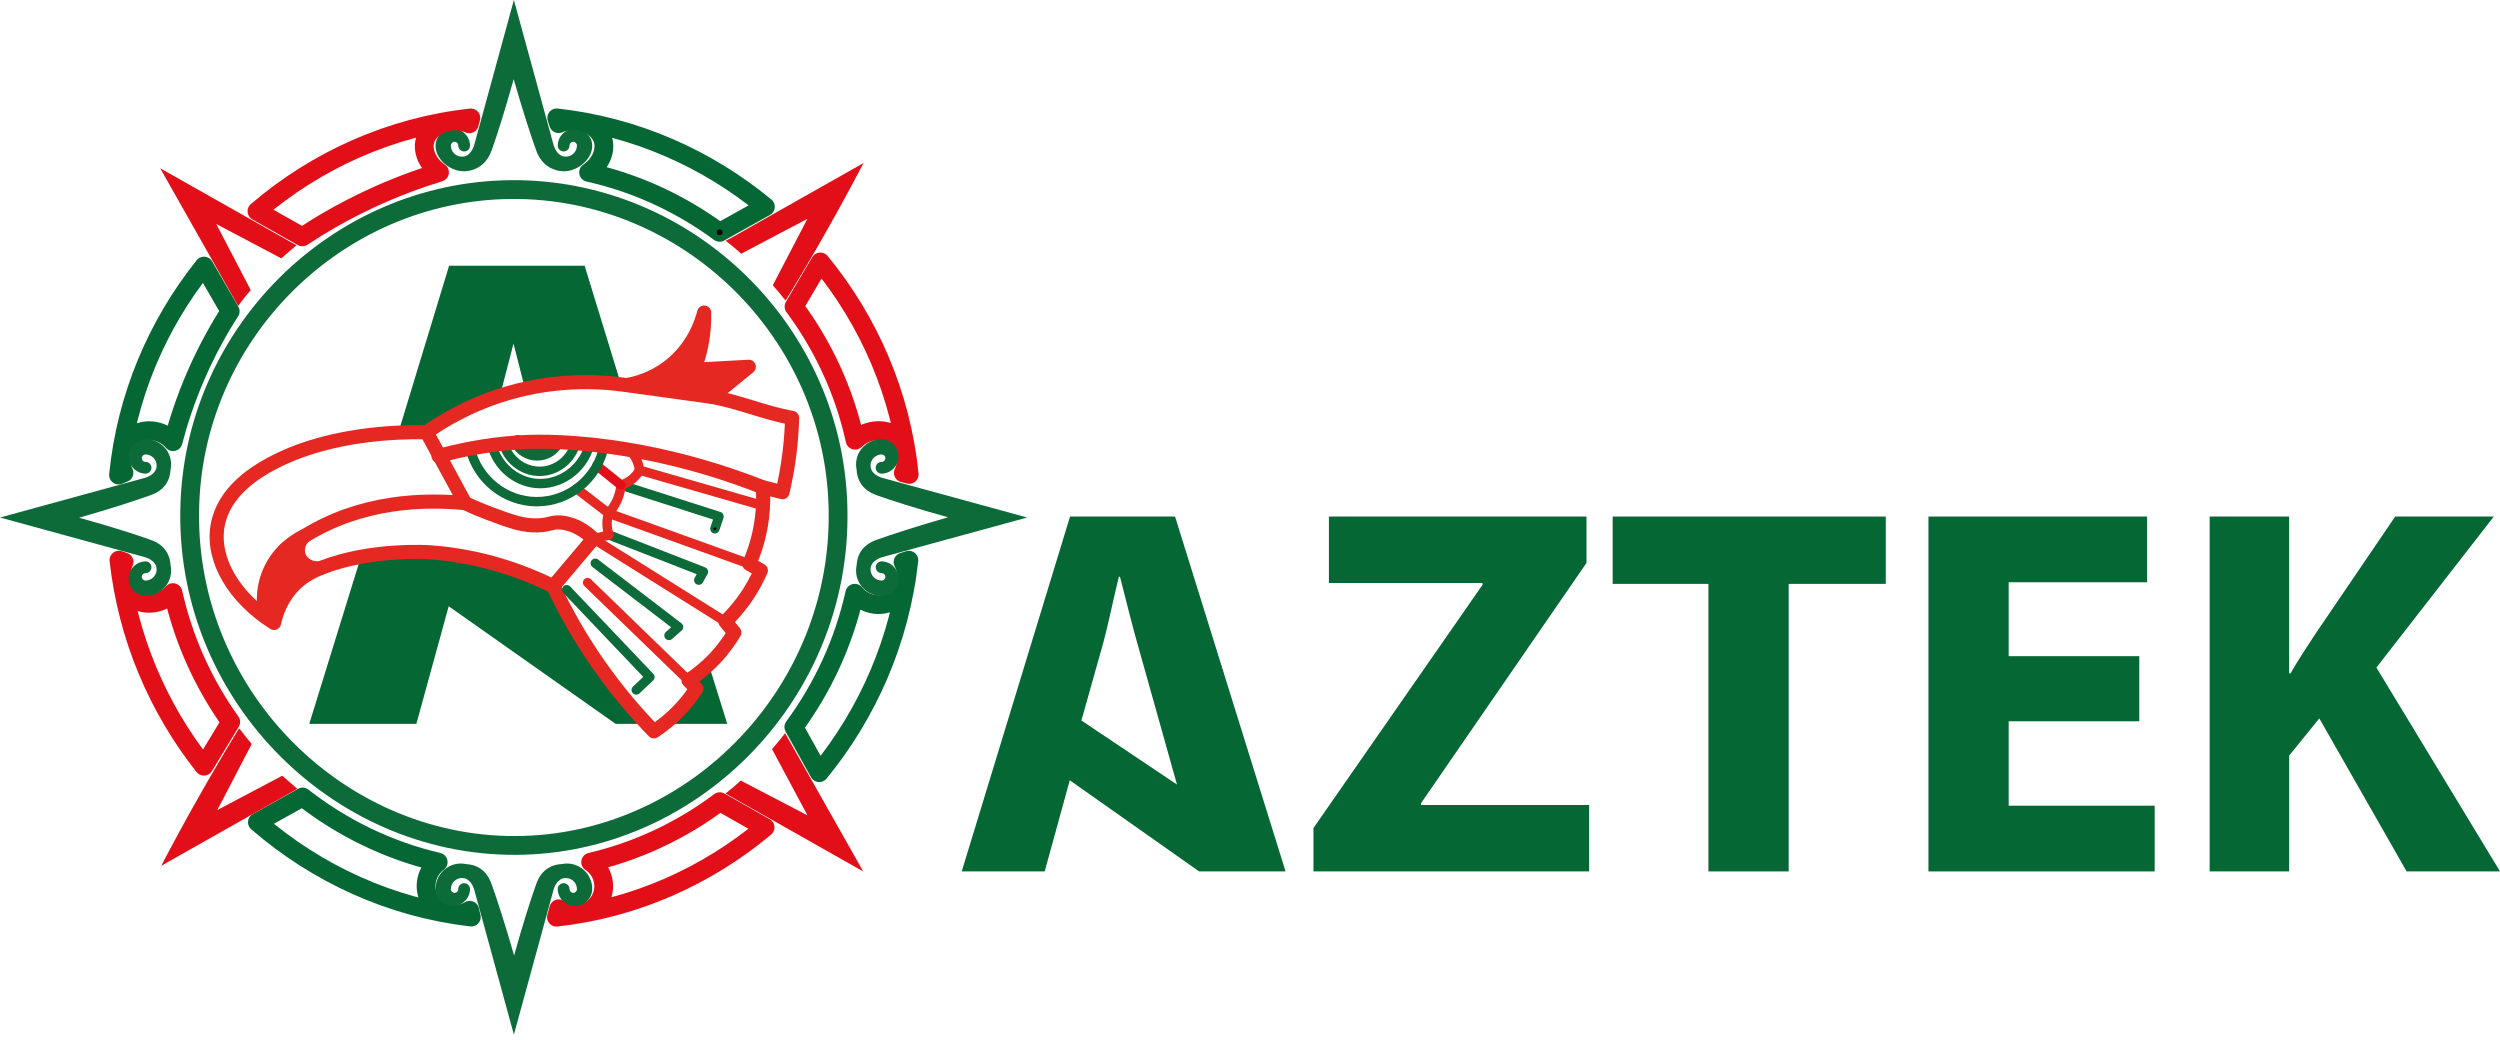 <svg width="250" height="104" viewBox="0 0 250 104" fill="none" xmlns="http://www.w3.org/2000/svg">
<g clip-path="url(#clip0_15_64)">
<path d="M18.97 51.18C19.15 33.528 33.602 19.123 51.08 18.958C68.787 18.791 83.625 33.296 83.807 51.18C84.052 69.149 69.732 83.99 52.413 84.531C34.355 85.096 18.735 69.935 18.967 51.18H18.97Z" stroke="#0D6A39" stroke-width="1.88" stroke-linecap="round" stroke-linejoin="round"/>
<path d="M51.368 7.909C50.476 11.12 49.684 13.581 49.199 14.938C49.049 15.356 48.76 16.091 48.033 16.607C47.904 16.698 47.112 17.239 46.082 17.113C44.831 16.96 43.556 15.859 43.556 14.588C43.556 13.637 44.328 12.868 45.275 12.868H45.284C46.235 12.868 47.003 13.64 47.003 14.588V14.558C47.003 14.885 46.738 15.147 46.414 15.147C46.091 15.147 45.826 14.882 45.826 14.558V14.552C45.826 14.349 45.661 14.181 45.455 14.181C45.249 14.181 45.084 14.346 45.084 14.552C45.084 15.167 45.581 15.665 46.197 15.665C46.35 15.665 46.467 15.635 46.526 15.615C47.209 15.385 47.43 14.487 47.462 14.349C48.772 9.563 50.079 4.783 51.389 0C52.699 4.783 54.005 9.563 55.315 14.346C55.348 14.484 55.568 15.382 56.251 15.612C56.31 15.632 56.428 15.662 56.581 15.662C57.196 15.662 57.693 15.164 57.693 14.549C57.693 14.346 57.529 14.178 57.323 14.178C57.117 14.178 56.952 14.343 56.952 14.549V14.555C56.952 14.882 56.687 15.144 56.363 15.144C56.039 15.144 55.774 14.879 55.774 14.555V14.585C55.774 13.634 56.545 12.866 57.493 12.866H57.502C58.453 12.866 59.221 13.637 59.221 14.585C59.221 15.856 57.947 16.957 56.696 17.11C55.663 17.236 54.874 16.698 54.744 16.604C54.017 16.091 53.726 15.353 53.579 14.935C53.099 13.59 52.289 11.129 51.365 7.906L51.368 7.909Z" fill="#0D6A39"/>
<path d="M71.96 23.232C71.733 23.064 71.504 22.9 71.271 22.738M71.96 23.232L76.537 20.674C70.7 15.85 63.501 12.654 55.674 11.788L55.86 12.365C57.849 11.506 59.898 12.554 60.31 14.028C60.61 15.111 60.039 16.445 58.862 17.239C63.374 18.246 67.577 20.145 71.271 22.738M71.96 23.232C71.731 23.067 71.501 22.902 71.271 22.738" stroke="#056734" stroke-width="1.88" stroke-linecap="round" stroke-linejoin="round"/>
<circle cx="71.96" cy="23.232" r="0.277" fill="#010202"/>
<path d="M76.508 82.739C70.662 87.622 63.459 90.857 55.645 91.716L55.874 90.877C57.178 91.822 59.027 91.487 59.904 90.171C60.769 88.876 60.398 87.071 59.065 86.212C60.969 85.765 63.315 85.049 65.861 83.848C68.025 82.833 70.073 81.597 71.978 80.169L76.505 82.739H76.508Z" stroke="#E20E18" stroke-width="1.88" stroke-linecap="round" stroke-linejoin="round"/>
<path d="M90.921 47.439C90.106 39.43 86.895 32.109 82.038 26.196L79.404 30.661C82.309 34.573 84.428 39.106 85.508 44.021C86.868 42.723 88.899 42.794 89.941 43.901C90.73 44.737 90.895 46.099 90.336 47.291C90.53 47.342 90.724 47.392 90.918 47.442L90.921 47.439Z" stroke="#E20E18" stroke-width="1.88" stroke-linecap="round" stroke-linejoin="round"/>
<path d="M81.926 77.267C86.771 71.351 90.009 64.031 90.886 56.022L90.306 56.204C90.971 57.49 90.639 59.047 89.588 59.874C88.393 60.816 86.527 60.619 85.479 59.324C84.384 64.24 82.271 68.778 79.383 72.702L81.926 77.267Z" stroke="#056734" stroke-width="1.88" stroke-linecap="round" stroke-linejoin="round"/>
<path d="M30.261 79.701C34.232 82.798 38.847 85.055 43.818 86.212C42.606 87.11 42.264 88.761 42.974 89.997C43.742 91.339 45.549 91.843 46.974 91.03C47.027 91.254 47.077 91.478 47.13 91.704C39.109 90.792 31.695 87.372 25.74 82.221L30.264 79.704L30.261 79.701Z" stroke="#056734" stroke-width="1.88" stroke-linecap="round" stroke-linejoin="round"/>
<path d="M17.295 59.259C18.346 63.995 20.348 68.378 23.07 72.193L20.389 76.619C15.815 70.833 12.754 63.754 11.897 56.013L12.406 56.192C11.856 57.443 12.15 58.868 13.078 59.671C14.217 60.66 16.136 60.551 17.295 59.259Z" stroke="#E20E18" stroke-width="1.88" stroke-linecap="round" stroke-linejoin="round"/>
<path d="M30.235 23.683C32.08 22.464 34.288 21.175 36.854 19.965C39.427 18.755 41.831 17.875 43.948 17.228C42.791 16.445 42.214 15.138 42.497 14.075C42.888 12.613 44.922 11.544 46.926 12.383L47.085 11.791C39.012 12.68 31.618 16.05 25.696 21.119C27.206 21.973 28.719 22.829 30.229 23.683H30.235Z" stroke="#E20E18" stroke-width="1.88" stroke-linecap="round" stroke-linejoin="round"/>
<path d="M23.017 31.129C21.893 32.878 20.692 35.012 19.6 37.528C18.543 39.954 17.816 42.208 17.307 44.166C16.195 42.879 14.305 42.726 13.127 43.692C12.13 44.51 11.797 46.002 12.395 47.286C12.215 47.356 12.033 47.43 11.853 47.501C12.636 39.659 15.721 32.466 20.401 26.608C21.275 28.115 22.149 29.625 23.02 31.132L23.017 31.129Z" stroke="#056734" stroke-width="1.88" stroke-linecap="round" stroke-linejoin="round"/>
<path d="M94.807 51.73C91.596 50.838 89.135 50.047 87.778 49.561C87.354 49.411 86.595 49.131 86.109 48.395C85.729 47.818 85.67 47.244 85.662 46.977C85.626 46.806 85.606 46.626 85.606 46.444C85.606 45.049 86.736 43.918 88.131 43.918C89.082 43.918 89.85 44.69 89.85 45.637V45.646C89.85 46.597 89.079 47.365 88.131 47.365H88.16C87.834 47.365 87.572 47.1 87.572 46.776C87.572 46.453 87.837 46.188 88.16 46.188H88.166C88.37 46.188 88.537 46.023 88.537 45.817C88.537 45.611 88.372 45.446 88.166 45.446C87.551 45.446 87.054 45.943 87.054 46.559C87.054 46.712 87.083 46.829 87.104 46.888C87.333 47.571 88.231 47.792 88.37 47.824C93.153 49.134 97.933 50.441 102.716 51.751C97.933 53.06 93.153 54.367 88.37 55.677C88.231 55.71 87.333 55.93 87.104 56.613C87.083 56.672 87.054 56.79 87.054 56.943C87.054 57.558 87.551 58.055 88.166 58.055C88.37 58.055 88.537 57.891 88.537 57.685C88.537 57.478 88.372 57.314 88.166 57.314H88.16C87.834 57.314 87.572 57.049 87.572 56.725C87.572 56.401 87.837 56.136 88.16 56.136H88.131C89.082 56.136 89.85 56.907 89.85 57.855V57.864C89.85 58.815 89.079 59.583 88.131 59.583C86.736 59.583 85.606 58.453 85.606 57.058C85.606 56.875 85.626 56.699 85.662 56.525C85.682 56.163 85.767 55.618 86.109 55.106C86.6 54.37 87.354 54.091 87.778 53.941C89.123 53.461 91.584 52.651 94.807 51.727V51.73Z" fill="#0D6A39"/>
<path d="M7.909 51.771C11.12 52.663 13.581 53.455 14.938 53.941C15.362 54.091 16.121 54.37 16.607 55.106C16.986 55.683 17.045 56.257 17.054 56.525C17.089 56.696 17.11 56.875 17.11 57.058C17.11 58.453 15.98 59.583 14.585 59.583C13.634 59.583 12.866 58.812 12.866 57.864V57.855C12.866 56.905 13.637 56.136 14.585 56.136H14.555C14.882 56.136 15.144 56.401 15.144 56.725C15.144 57.049 14.879 57.314 14.555 57.314H14.549C14.346 57.314 14.178 57.478 14.178 57.685C14.178 57.891 14.343 58.055 14.549 58.055C15.164 58.055 15.662 57.558 15.662 56.943C15.662 56.79 15.632 56.672 15.612 56.613C15.382 55.93 14.484 55.71 14.346 55.677C9.563 54.367 4.783 53.06 0 51.751C4.783 50.441 9.563 49.134 14.346 47.824C14.484 47.792 15.382 47.571 15.612 46.888C15.632 46.829 15.662 46.712 15.662 46.559C15.662 45.943 15.164 45.446 14.549 45.446C14.346 45.446 14.178 45.611 14.178 45.817C14.178 46.023 14.343 46.188 14.549 46.188H14.555C14.882 46.188 15.144 46.453 15.144 46.776C15.144 47.1 14.879 47.365 14.555 47.365H14.585C13.634 47.365 12.866 46.594 12.866 45.646V45.637C12.866 44.687 13.637 43.918 14.585 43.918C15.98 43.918 17.11 45.049 17.11 46.444C17.11 46.626 17.089 46.803 17.054 46.977C17.033 47.339 16.948 47.883 16.607 48.395C16.115 49.131 15.362 49.411 14.938 49.561C13.593 50.041 11.132 50.85 7.909 51.774V51.771Z" fill="#0D6A39"/>
<path d="M51.409 95.554C52.301 92.343 53.093 89.882 53.579 88.525C53.729 88.102 54.008 87.342 54.744 86.857C55.321 86.477 55.895 86.418 56.163 86.409C56.334 86.374 56.513 86.353 56.696 86.353C58.091 86.353 59.221 87.484 59.221 88.879C59.221 89.829 58.45 90.598 57.502 90.598H57.493C56.543 90.598 55.774 89.826 55.774 88.879V88.908C55.774 88.581 56.039 88.32 56.363 88.32C56.69 88.32 56.952 88.584 56.952 88.908V88.914C56.952 89.117 57.117 89.285 57.323 89.285C57.529 89.285 57.693 89.12 57.693 88.914C57.693 88.299 57.196 87.801 56.581 87.801C56.428 87.801 56.31 87.831 56.251 87.852C55.568 88.081 55.348 88.979 55.315 89.117C54.005 93.9 52.699 98.68 51.389 103.463C50.079 98.68 48.772 93.9 47.462 89.117C47.43 88.979 47.209 88.081 46.526 87.852C46.467 87.831 46.35 87.801 46.197 87.801C45.581 87.801 45.084 88.299 45.084 88.914C45.084 89.117 45.249 89.285 45.455 89.285C45.661 89.285 45.826 89.12 45.826 88.914V88.908C45.826 88.581 46.091 88.32 46.414 88.32C46.738 88.32 47.003 88.584 47.003 88.908V88.879C47.003 89.829 46.232 90.598 45.284 90.598H45.275C44.325 90.598 43.556 89.826 43.556 88.879C43.556 87.484 44.687 86.353 46.082 86.353C46.264 86.353 46.441 86.374 46.614 86.409C46.977 86.43 47.521 86.515 48.033 86.857C48.769 87.348 49.049 88.102 49.199 88.525C49.679 89.871 50.488 92.331 51.412 95.554H51.409Z" fill="#0D6A39"/>
<circle cx="51.389" cy="51.751" r="0.046" fill="#0D6A39"/>
<path d="M29.522 24.46C25.022 21.914 20.518 19.37 16.018 16.825C18.561 21.316 21.101 25.811 23.644 30.302C23.703 30.399 23.762 30.494 23.821 30.591C24.024 30.305 24.248 30.011 24.492 29.708C24.686 29.466 24.881 29.243 25.072 29.031C25.06 28.998 25.045 28.966 25.034 28.936C23.897 26.758 22.764 24.58 21.628 22.402C23.797 23.547 25.964 24.692 28.133 25.837C28.404 25.593 28.683 25.346 28.972 25.098C29.201 24.901 29.428 24.713 29.652 24.527L29.525 24.46H29.522Z" fill="#E20E18"/>
<path d="M29.625 78.945C25.125 81.491 20.621 84.034 16.121 86.58C18.493 82.047 21.034 77.552 23.747 73.102C23.803 73.011 23.859 72.92 23.915 72.828C24.133 73.114 24.36 73.405 24.595 73.697C24.786 73.935 24.978 74.168 25.166 74.394C25.154 74.421 25.145 74.444 25.134 74.471C23.997 76.649 22.864 78.827 21.728 81.005C23.895 79.86 26.058 78.718 28.224 77.573C28.507 77.814 28.789 78.062 29.072 78.306C29.296 78.5 29.519 78.698 29.74 78.892C29.702 78.909 29.663 78.927 29.625 78.945Z" fill="#E20E18"/>
<path d="M78.689 73.644C81.235 78.144 83.778 82.647 86.324 87.148C81.832 84.605 77.338 82.065 72.846 79.522C72.749 79.463 72.655 79.404 72.558 79.345C72.831 79.13 73.111 78.903 73.394 78.662C73.635 78.459 73.864 78.256 74.088 78.053C74.129 78.079 74.174 78.106 74.215 78.132C76.393 79.269 78.571 80.402 80.749 81.538C79.566 79.33 78.385 77.123 77.202 74.912C77.423 74.659 77.647 74.394 77.87 74.124C78.091 73.853 78.306 73.585 78.509 73.323L78.692 73.641L78.689 73.644Z" fill="#E20E18"/>
<path d="M72.849 23.939C77.349 21.393 81.853 18.849 86.353 16.303C83.981 20.836 81.441 25.331 78.727 29.781C78.671 29.872 78.615 29.967 78.559 30.058C78.341 29.778 78.109 29.493 77.865 29.204C77.667 28.972 77.47 28.745 77.276 28.53C77.296 28.492 77.317 28.454 77.338 28.413C78.474 26.235 79.607 24.056 80.743 21.878C78.536 23.044 76.328 24.206 74.121 25.372C73.87 25.145 73.605 24.913 73.323 24.677C73.067 24.465 72.814 24.262 72.566 24.074C72.661 24.027 72.755 23.98 72.849 23.933V23.939Z" fill="#E20E18"/>
<circle cx="71.96" cy="23.232" r="0.277" fill="#010202"/>
<path d="M117.7 78.456C116.394 73.806 115.09 69.158 113.783 64.507C113.173 62.409 112.544 59.751 111.999 57.673H111.887C111.366 59.76 110.831 62.453 110.262 64.516L108.14 72.048C111.325 74.185 114.513 76.319 117.697 78.456M106.975 78.029L104.47 87.142H96.172L107.004 51.654H117.506L128.556 87.142H119.911C115.599 84.105 111.29 81.067 106.978 78.029H106.975Z" fill="#056734"/>
<path d="M131.346 82.804L148.253 58.482V58.297H132.891V51.654H158.649V56.292L142.107 80.311V80.499H158.914V87.142H131.346V82.804Z" fill="#056734"/>
<path d="M170.843 58.388H161.266V51.654H188.577V58.388H178.867V87.142H170.843V58.388Z" fill="#056734"/>
<path d="M213.929 72.128H200.869V80.57H215.468V87.142H192.845V51.654H214.709V58.226H200.869V65.617H213.929V72.128Z" fill="#056734"/>
<path d="M220.963 51.654H228.914V67.342H229.046C229.823 66 230.671 64.713 231.483 63.474L239.519 51.654H249.382L237.641 66.756L250.003 87.142H240.664L231.931 71.842L228.916 75.554V87.142H220.966V51.654H220.963Z" fill="#056734"/>
<path d="M36.095 55.674C34.373 61.246 32.648 66.815 30.926 72.387H41.637L44.869 60.625L61.564 72.387H64.675C62.986 70.606 61.111 68.375 59.286 65.655C57.59 63.13 56.304 60.728 55.327 58.621C53.237 57.543 49.993 56.175 45.817 55.556C41.776 54.956 38.376 55.28 36.095 55.677V55.674Z" fill="#056734"/>
<path d="M66.421 72.387H72.725L70.874 66.441C70.582 66.715 70.25 67.003 69.873 67.295C69.508 67.574 69.158 67.813 68.828 68.019C69.087 68.293 69.346 68.563 69.605 68.837C69.264 69.317 68.878 69.817 68.44 70.329C67.751 71.136 67.062 71.816 66.421 72.387Z" fill="#056734"/>
<path d="M39.833 43.262L44.91 26.576H58.465C59.677 30.529 60.89 34.479 62.1 38.432C60.763 38.264 59.162 38.158 57.358 38.238C55.489 38.317 53.852 38.576 52.501 38.873C52.119 37.366 51.733 35.859 51.35 34.352C50.903 36.086 50.453 37.82 50.005 39.556C48.807 39.945 47.433 40.483 45.97 41.231C44.693 41.885 43.592 42.573 42.664 43.224C42.229 43.218 41.779 43.215 41.319 43.224C40.807 43.23 40.313 43.247 39.83 43.268L39.833 43.262Z" fill="#056734"/>
<path d="M55.33 58.621C56.437 60.978 57.932 63.704 59.942 66.568C61.794 69.205 63.68 71.38 65.39 73.135C65.903 72.796 66.453 72.387 67.012 71.895C68.198 70.853 69.043 69.77 69.635 68.864C69.376 68.59 69.114 68.316 68.855 68.042C69.611 67.545 70.544 66.836 71.477 65.847C72.357 64.914 72.99 64.001 73.435 63.251L72.54 62.161C73.114 61.605 73.755 60.905 74.382 60.039C75.171 58.95 75.713 57.911 76.087 57.049C75.701 56.828 75.313 56.607 74.927 56.389C75.424 55.262 75.963 53.699 76.198 51.783C76.34 50.632 76.34 49.599 76.284 48.731L78.25 49.222C78.527 48.048 78.774 46.735 78.951 45.299C79.104 44.045 79.183 42.87 79.213 41.793C76.469 41.296 73.944 40.186 71.201 39.689L62.591 38.5C59.919 38.12 55.23 37.834 49.876 39.6C46.791 40.619 44.383 42.023 42.67 43.221C41.699 43.206 40.754 43.221 39.836 43.265C35.109 43.489 31.085 44.466 28.039 45.914C25.434 47.15 22.331 49.208 21.755 52.604C21.178 55.998 23.432 59.789 27.403 62.294C27.606 61.382 28.112 59.763 29.496 58.415C30.382 57.552 31.309 57.108 32.08 56.799C37.143 54.788 43.077 55.233 43.077 55.233C48.177 55.615 52.36 57.158 55.33 58.624V58.621Z" stroke="#E52922" stroke-width="1.41" stroke-linecap="round" stroke-linejoin="round"/>
<path d="M69.876 58.014L70.341 57.175L60.899 53.496" stroke="#0D6A39" stroke-width="0.94" stroke-linecap="round" stroke-linejoin="round"/>
<path d="M71.489 52.878L71.901 51.648L62.1 48.51" stroke="#0D6A39" stroke-width="0.94" stroke-linecap="round" stroke-linejoin="round"/>
<path d="M26.52 61.361C26.646 61.446 26.779 61.532 26.92 61.617C27.07 61.708 27.215 61.791 27.356 61.864C27.379 61.464 27.535 59.524 29.16 58.091C30.305 57.081 31.571 56.858 32.077 56.796C31.094 56.972 30.161 56.425 29.875 55.586C29.652 54.921 29.861 54.153 30.405 53.629C29.884 53.879 27.95 54.885 26.953 57.202C26.155 59.053 26.396 60.722 26.52 61.358V61.361Z" stroke="#E52922" stroke-width="1.41" stroke-linecap="round" stroke-linejoin="round"/>
<path d="M26.52 61.361C26.646 61.446 26.779 61.532 26.92 61.617C27.07 61.708 27.215 61.791 27.356 61.864C27.379 61.464 27.535 59.524 29.16 58.091C30.305 57.081 31.571 56.858 32.077 56.796C31.094 56.972 30.161 56.425 29.875 55.586C29.652 54.921 29.861 54.153 30.405 53.629C29.884 53.879 27.95 54.885 26.953 57.202C26.155 59.053 26.396 60.722 26.52 61.358V61.361Z" fill="#E52922"/>
<path d="M42.664 43.221C43.948 45.584 45.231 47.951 46.514 50.314C42.45 49.917 36.166 50.035 30.405 53.632C29.722 54.058 29.087 54.509 28.492 54.974" stroke="#E52922" stroke-width="1.41" stroke-linecap="round" stroke-linejoin="round"/>
<ellipse cx="71.195" cy="39.686" rx="0.208" ry="0.208" fill="#010202"/>
<path d="M76.296 50.568L63.957 47.018C63.922 46.765 63.851 46.435 63.698 46.073C63.486 45.572 63.203 45.216 62.995 44.993" stroke="#E52922" stroke-width="0.94" stroke-linecap="round" stroke-linejoin="round"/>
<circle cx="71.489" cy="52.878" r="0.138" fill="#010202"/>
<path d="M74.924 56.387L60.852 51.324C61.125 51.03 61.508 50.541 61.785 49.846C61.991 49.325 62.07 48.855 62.103 48.507C62.391 48.419 62.883 48.225 63.351 47.792C63.648 47.518 63.839 47.233 63.96 47.015" stroke="#E52922" stroke-width="0.94" stroke-linecap="round" stroke-linejoin="round"/>
<path d="M72.534 62.161L59.33 53.876L60.899 53.496C60.81 53.237 60.708 52.846 60.705 52.366C60.702 51.933 60.778 51.577 60.852 51.327C59.789 50.509 58.727 49.69 57.664 48.869" stroke="#E52922" stroke-width="0.94" stroke-linecap="round" stroke-linejoin="round"/>
<path d="M68.852 68.042C65.488 64.781 62.123 61.523 58.759 58.261" stroke="#E52922" stroke-width="0.94" stroke-linecap="round" stroke-linejoin="round"/>
<path d="M63.624 68.996L64.99 67.707L56.672 58.968" stroke="#0D6A39" stroke-width="0.94" stroke-linecap="round" stroke-linejoin="round"/>
<path d="M66.9 63.545L67.854 62.7L59.527 56.328" stroke="#0D6A39" stroke-width="0.94" stroke-linecap="round" stroke-linejoin="round"/>
<path d="M62.1 48.51L59.692 46.567" stroke="#E20E18" stroke-width="0.94" stroke-linecap="round" stroke-linejoin="round"/>
<path d="M47.018 44.863C47.76 47.963 50.535 50.161 53.67 50.167C56.925 50.173 59.783 47.818 60.41 44.566" stroke="#0D6A39" stroke-width="0.94" stroke-linecap="round" stroke-linejoin="round"/>
<path d="M49.187 44.51C49.746 46.609 51.515 48.139 53.573 48.339C55.927 48.566 58.214 47.012 58.924 44.601" stroke="#0D6A39" stroke-width="0.94" stroke-linecap="round" stroke-linejoin="round"/>
<path d="M51.783 44.213C52.166 44.913 52.899 45.352 53.696 45.358C54.497 45.364 55.239 44.931 55.627 44.23" stroke="#0D6A39" stroke-width="1.41" stroke-linecap="round" stroke-linejoin="round"/>
<path d="M51.783 44.213C52.166 44.913 52.899 45.352 53.696 45.358C54.497 45.364 55.239 44.931 55.627 44.23L51.783 44.213Z" fill="#0D6A39"/>
<path d="M50.391 44.483C50.929 46.161 52.537 47.25 54.235 47.121C55.798 47.003 57.143 45.879 57.561 44.322" stroke="#0D6A39" stroke-width="0.94" stroke-linecap="round" stroke-linejoin="round"/>
<path d="M62.709 38.502C63.63 38.338 65.214 37.92 66.788 36.742C69.379 34.809 70.185 32.142 70.415 31.256C70.441 32.321 70.359 33.664 69.988 35.156C69.82 35.827 69.62 36.433 69.405 36.972C71.23 36.875 73.058 36.775 74.883 36.678C73.653 37.681 72.422 38.685 71.192 39.689C70.282 39.433 69.29 39.197 68.222 39.003C66.182 38.635 64.319 38.508 62.706 38.502H62.709Z" stroke="#E52922" stroke-width="1.41" stroke-linecap="round" stroke-linejoin="round"/>
<path d="M62.709 38.502C63.63 38.338 65.214 37.92 66.788 36.742C69.379 34.809 70.185 32.142 70.415 31.256C70.441 32.321 70.359 33.664 69.988 35.156C69.82 35.827 69.62 36.433 69.405 36.972C71.23 36.875 73.058 36.775 74.883 36.678C73.653 37.681 72.422 38.685 71.192 39.689C70.282 39.433 69.29 39.197 68.222 39.003C66.182 38.635 64.319 38.508 62.706 38.502H62.709Z" fill="#E52922"/>
<path d="M43.857 45.602C45.755 45.075 48.41 44.489 51.618 44.257C52.704 44.177 55.96 43.986 61.067 44.695C64.758 45.208 70.056 46.279 76.278 48.728" stroke="#E52922" stroke-width="1.41" stroke-linecap="round" stroke-linejoin="round"/>
<path d="M55.33 58.621C56.663 57.04 57.997 55.456 59.33 53.876C58.618 53.193 57.532 52.389 56.125 52.257C55.177 52.169 55.071 52.475 53.861 52.534C52.325 52.604 51.153 52.169 48.937 51.342C48.334 51.115 47.498 50.782 46.517 50.317" stroke="#E52922" stroke-width="1.41" stroke-linecap="round" stroke-linejoin="round"/>
</g>
<defs>
<clipPath id="clip0_15_64">
<rect width="250" height="103.463" fill="white"/>
</clipPath>
</defs>
</svg>
